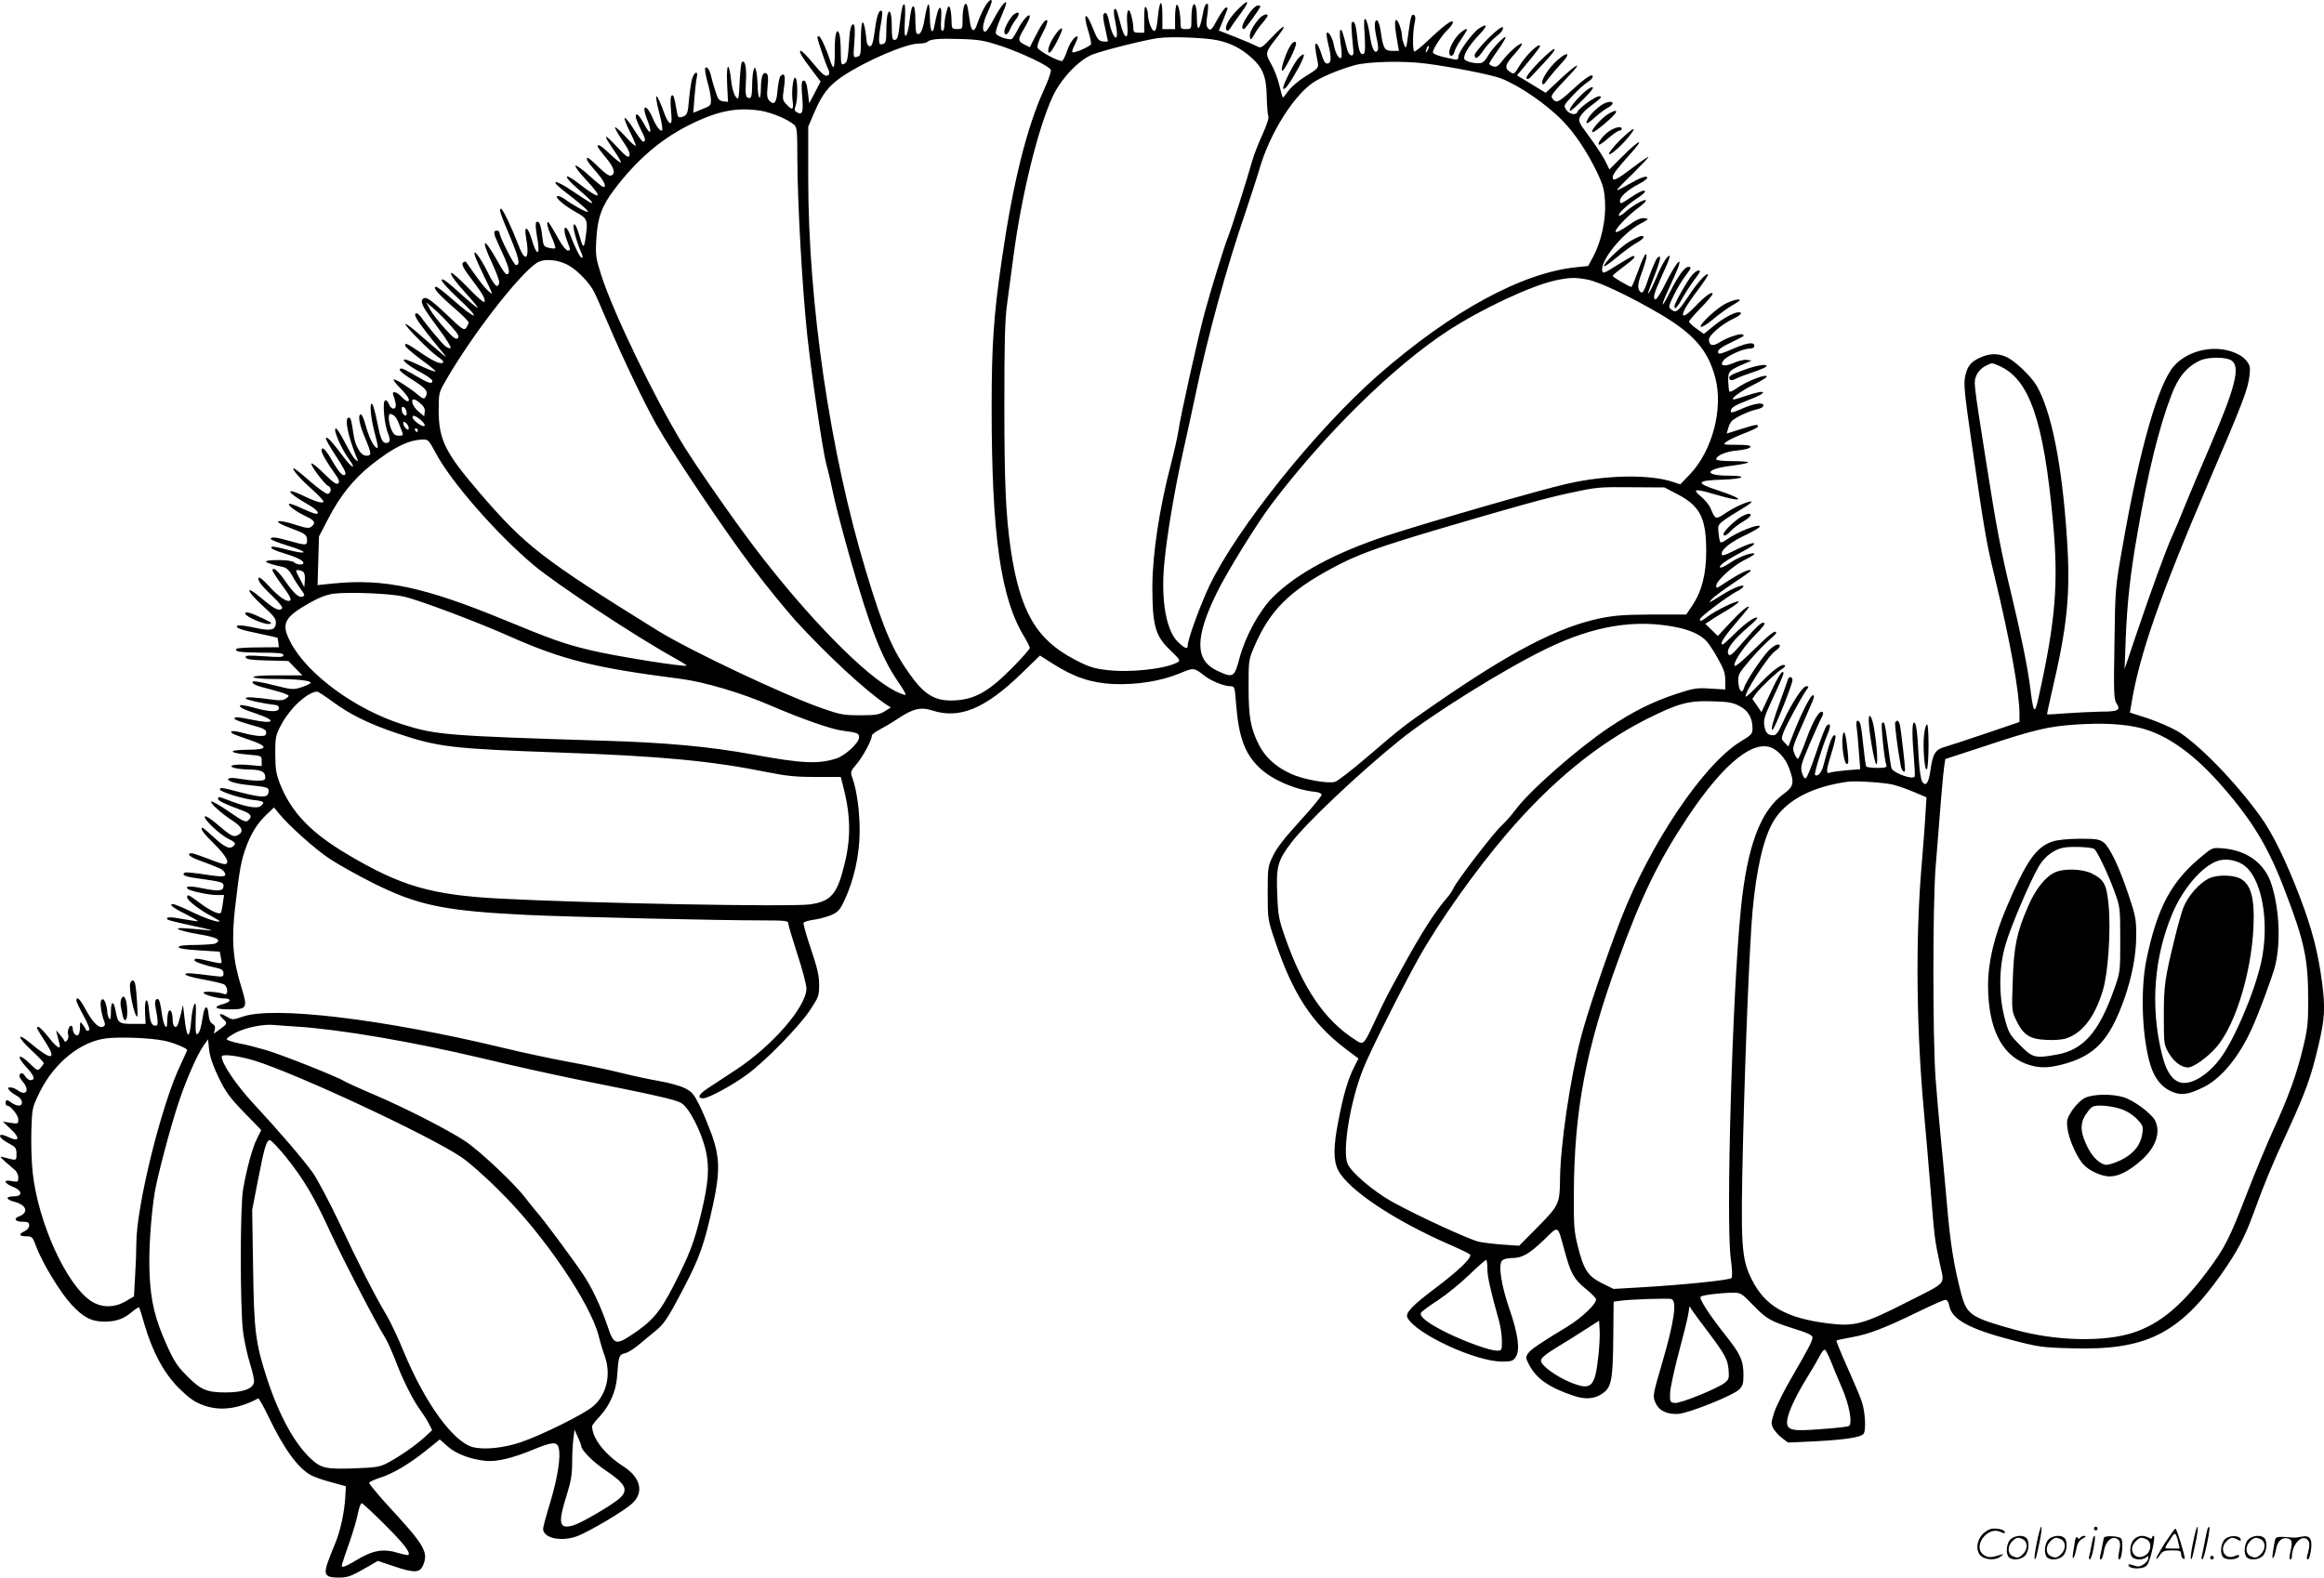 <?xml version="1.0" encoding="UTF-8"?>
<svg xmlns="http://www.w3.org/2000/svg" version="1.0" viewBox="0 0 1279.77 869" preserveAspectRatio="xMidYMid meet">
  <g transform="translate(-0.93,869) scale(0.1,-0.1)" fill="#000000" stroke="none">
    <path d="M5427 8643 c-14 -27 -30 -65 -37 -86 -17 -53 -34 -41 -42 29 -5 32 -10 66 -13 74 -11 28 -25 -12 -25 -72 0 -58 0 -58 -30 -58 -29 0 -30 2 -31 48 0 26 -4 56 -8 67 -7 17 -10 14 -20 -20 -6 -22 -11 -55 -11 -72 0 -18 -5 -33 -11 -33 -8 0 -10 21 -7 65 3 43 0 64 -7 62 -9 -3 -17 -32 -31 -104 -10 -51 -24 -19 -24 53 0 41 -4 73 -9 70 -4 -3 -14 -39 -20 -80 -11 -67 -27 -96 -45 -79 -3 4 -6 37 -6 74 0 37 -4 70 -9 73 -10 7 -16 -17 -26 -101 -4 -29 -12 -56 -17 -60 -8 -4 -9 21 -6 81 3 47 2 88 -2 91 -10 6 -16 -21 -25 -100 -9 -80 -14 -95 -31 -95 -11 0 -14 16 -14 74 0 74 -12 106 -24 63 -3 -12 -6 -52 -6 -88 0 -58 -3 -67 -20 -72 -17 -4 -20 0 -20 27 0 18 5 58 11 90 6 32 8 61 5 64 -15 14 -29 -22 -39 -104 -9 -67 -16 -89 -27 -89 -9 0 -16 11 -18 25 -14 137 -32 143 -32 11 0 -82 -2 -89 -21 -94 -21 -6 -22 -4 -15 83 4 51 3 91 -3 94 -15 9 -23 -23 -28 -117 -5 -72 -9 -90 -24 -98 -18 -9 -19 -5 -20 68 0 43 -4 87 -8 97 -15 38 -26 -6 -25 -96 1 -49 -3 -88 -7 -88 -4 0 -13 17 -19 38 -21 65 -52 132 -61 132 -5 0 -9 -2 -9 -4 0 -13 45 -146 57 -170 10 -19 11 -32 5 -38 -15 -15 -33 -1 -91 70 -28 34 -56 62 -62 62 -14 0 6 -34 62 -107 l47 -62 -31 -60 -32 -60 -6 53 c-7 59 -15 79 -30 70 -6 -3 -7 -35 -3 -79 8 -90 3 -110 -26 -95 -16 9 -18 15 -10 36 12 32 13 134 1 153 -13 20 -25 -68 -17 -125 6 -50 -1 -54 -34 -19 -22 23 -23 29 -14 90 10 66 4 89 -19 66 -5 -5 -13 -41 -16 -77 -6 -71 -18 -86 -45 -59 -13 14 -15 29 -10 80 5 44 3 64 -6 70 -20 12 -30 -15 -31 -85 -1 -77 -17 -55 -18 25 -1 28 -4 61 -8 74 -6 23 -7 23 -14 5 -4 -10 -8 -49 -8 -86 -1 -52 -4 -68 -15 -68 -21 0 -24 17 -19 100 4 70 -6 114 -23 97 -4 -4 -9 -53 -12 -109 -5 -98 -5 -101 -22 -80 -10 12 -20 48 -24 84 -12 112 -28 104 -23 -10 l5 -103 -26 3 c-23 3 -30 11 -44 58 -10 30 -20 66 -23 80 -7 33 -22 56 -32 47 -4 -5 1 -38 11 -75 11 -37 20 -82 20 -101 1 -31 -3 -35 -48 -52 l-49 -20 6 83 c4 46 9 95 13 111 9 39 -12 34 -25 -5 -6 -18 -13 -67 -17 -109 -7 -86 -10 -94 -40 -103 -19 -6 -23 -2 -28 31 -14 81 -18 93 -28 87 -7 -4 -8 -33 -4 -81 6 -59 4 -74 -6 -71 -7 3 -19 22 -27 44 -49 134 -64 139 -31 9 13 -47 19 -89 15 -93 -8 -9 -33 22 -52 68 -33 78 -63 77 -33 -1 32 -80 25 -103 -12 -36 -30 55 -48 72 -48 43 0 -7 13 -39 28 -70 27 -52 29 -66 11 -66 -4 0 -25 29 -48 65 -22 36 -45 65 -51 65 -6 0 6 -31 25 -70 19 -38 35 -75 35 -82 0 -7 -25 14 -54 47 -30 33 -57 57 -60 54 -3 -3 15 -35 40 -72 32 -46 44 -72 39 -84 -5 -15 -18 -6 -72 52 -71 77 -76 66 -11 -26 22 -33 39 -62 36 -64 -3 -3 -29 17 -58 45 -48 46 -70 60 -70 44 0 -4 20 -32 45 -62 47 -56 56 -88 29 -99 -10 -4 -33 12 -68 46 -28 28 -55 51 -59 51 -16 0 -4 -20 43 -74 46 -53 62 -86 41 -86 -4 0 -38 27 -75 61 -36 33 -71 59 -78 57 -6 -2 19 -36 55 -75 102 -108 87 -120 -34 -26 -87 68 -93 46 -8 -27 41 -35 76 -68 78 -73 5 -13 -8 -6 -106 60 -100 68 -133 66 -43 -3 89 -68 131 -106 126 -111 -5 -5 -87 40 -125 69 -13 10 -31 18 -39 18 -26 0 27 -48 96 -87 69 -38 70 -44 54 -153 -8 -52 -13 -47 -36 34 -12 39 -21 55 -27 49 -9 -9 15 -96 45 -165 5 -10 4 -18 -1 -18 -9 0 -35 51 -67 133 -21 52 -39 39 -22 -16 8 -23 17 -50 21 -59 5 -13 2 -18 -9 -18 -8 0 -29 24 -45 53 -62 109 -64 112 -68 99 -3 -7 7 -40 22 -73 15 -33 24 -63 22 -66 -3 -3 -19 -2 -35 2 -28 6 -31 10 -37 64 -7 62 -17 87 -32 78 -6 -4 -5 -33 3 -78 21 -111 0 -118 -31 -11 -19 64 -41 72 -30 10 23 -124 -2 -153 -41 -48 -38 99 -86 200 -96 200 -13 0 -5 -24 54 -164 46 -112 53 -146 28 -146 -11 0 -90 155 -90 177 0 7 -7 13 -15 13 -21 0 -19 -17 11 -80 53 -113 64 -148 50 -159 -10 -8 -23 9 -59 74 -77 136 -93 124 -26 -19 22 -48 39 -94 37 -103 -7 -36 -26 -19 -63 57 -41 84 -86 141 -70 90 4 -14 26 -63 49 -110 54 -111 53 -109 21 -80 -22 21 -46 52 -121 159 -2 1 -7 0 -13 -4 -14 -8 -2 -32 54 -105 51 -67 68 -97 62 -113 -2 -7 -43 28 -90 78 -48 49 -89 86 -93 82 -8 -8 25 -52 97 -131 28 -31 50 -58 48 -61 -3 -2 -47 35 -99 82 -62 57 -95 82 -99 72 -2 -8 34 -49 90 -101 140 -130 103 -126 -44 5 -35 31 -70 57 -76 57 -23 0 9 -38 94 -112 47 -40 85 -78 85 -84 0 -5 -6 -18 -13 -29 -13 -17 -21 -11 -110 74 -92 87 -118 103 -132 81 -11 -18 6 -49 87 -157 45 -60 75 -109 68 -111 -6 -2 -21 4 -32 14 -22 20 -101 115 -131 158 -22 31 -43 25 -25 -7 12 -23 71 -100 135 -177 36 -42 37 -43 7 -20 -17 14 -68 58 -114 98 -45 41 -85 71 -88 67 -7 -7 131 -147 175 -178 18 -12 33 -25 33 -29 0 -20 -45 -4 -107 38 -93 63 -103 68 -103 51 0 -7 39 -41 86 -76 47 -34 84 -64 81 -67 -3 -3 -39 11 -80 30 -41 20 -80 36 -87 36 -25 0 17 -34 84 -70 36 -19 66 -41 66 -47 0 -21 -20 -15 -91 27 -37 22 -72 40 -78 40 -27 0 -5 -22 64 -65 73 -46 85 -63 66 -93 -6 -11 -16 -8 -42 15 -46 38 -116 83 -131 83 -7 0 9 -22 35 -48 44 -44 59 -72 39 -72 -5 0 -19 11 -32 25 -28 29 -56 34 -45 8 4 -10 10 -30 13 -45 6 -37 -24 -39 -38 -2 -6 15 -15 22 -21 18 -15 -9 -3 -135 17 -182 15 -36 11 -52 -11 -52 -21 0 -31 24 -50 120 -9 47 -21 89 -26 94 -16 17 -10 -68 11 -149 23 -89 24 -99 10 -90 -17 10 -43 66 -59 128 -9 32 -20 57 -26 55 -16 -5 -7 -56 21 -122 40 -95 41 -106 10 -106 -31 0 -62 53 -71 122 -10 71 -15 88 -25 88 -26 0 -6 -101 45 -225 8 -18 7 -19 -9 -6 -10 8 -35 50 -57 93 -22 43 -44 78 -50 78 -20 0 31 -116 77 -177 14 -18 20 -33 15 -33 -6 0 -28 23 -48 50 -64 86 -91 115 -99 108 -4 -5 21 -49 55 -100 43 -65 58 -95 51 -102 -13 -13 -36 13 -81 92 -30 50 -49 66 -49 40 0 -15 32 -70 74 -128 22 -31 26 -44 18 -52 -9 -9 -27 3 -77 52 -35 35 -67 61 -71 57 -8 -8 74 -117 93 -124 20 -8 16 -43 -5 -43 -9 0 -53 32 -97 70 -44 39 -83 70 -88 70 -15 0 37 -60 100 -115 34 -31 63 -61 63 -67 0 -14 -43 -2 -114 33 -101 48 -86 16 18 -43 57 -32 82 -58 54 -58 -7 0 -42 14 -77 30 -35 17 -67 28 -70 25 -8 -9 35 -41 91 -68 50 -23 58 -37 32 -58 -13 -10 -27 -9 -83 9 -116 38 -140 22 -29 -18 78 -29 88 -36 88 -66 0 -29 -6 -29 -95 -4 -76 22 -105 25 -105 11 0 -4 43 -21 95 -37 111 -33 115 -52 5 -24 -85 22 -104 24 -95 10 3 -5 32 -17 63 -26 68 -20 112 -41 112 -54 0 -14 -36 -12 -52 3 -8 7 -40 12 -80 12 -105 0 -98 -12 22 -39 17 -3 34 -20 49 -48 13 -24 35 -58 48 -76 21 -28 22 -33 8 -38 -20 -8 -47 16 -97 88 -39 55 -68 79 -68 56 0 -6 23 -41 50 -78 51 -69 60 -90 38 -90 -21 0 -63 32 -111 85 -25 28 -48 47 -52 43 -11 -11 10 -41 75 -102 39 -38 58 -62 52 -68 -16 -16 -44 -2 -113 57 -92 78 -88 45 5 -40 68 -62 77 -75 74 -101 -4 -37 -32 -41 -129 -19 -39 8 -75 13 -81 9 -18 -11 14 -23 118 -44 54 -11 99 -22 101 -23 1 -2 4 -14 5 -28 l3 -24 -112 -1 c-62 0 -116 -4 -120 -7 -16 -16 15 -21 132 -22 99 0 125 -3 125 -14 0 -11 -19 -12 -106 -6 -87 6 -106 5 -102 -6 3 -11 34 -15 120 -17 l115 -3 38 -39 39 -40 -138 0 c-89 0 -135 -4 -131 -10 4 -6 53 -10 114 -10 119 0 201 -8 201 -21 0 -4 -22 -15 -49 -24 -47 -15 -52 -15 -155 11 -59 15 -110 24 -114 20 -10 -11 17 -24 88 -41 36 -9 76 -21 90 -27 24 -10 24 -10 5 -25 -14 -10 -33 -13 -65 -8 -121 16 -163 18 -157 7 6 -8 92 -27 167 -36 8 0 15 -8 15 -16 0 -23 -47 -23 -131 0 -41 12 -79 19 -82 15 -9 -9 15 -22 88 -46 115 -38 102 -60 -21 -34 -85 17 -99 18 -99 6 0 -5 39 -19 88 -33 72 -19 87 -27 87 -43 0 -16 -7 -20 -35 -19 -19 0 -60 8 -90 16 -54 15 -85 14 -59 -3 8 -5 43 -18 79 -30 121 -40 121 -59 -2 -59 -109 -1 -101 -18 12 -27 69 -6 70 -6 70 -35 l0 -28 -69 6 c-77 7 -126 -3 -81 -16 14 -5 52 -8 85 -9 63 -1 85 -12 85 -43 0 -15 -8 -18 -44 -18 -24 0 -67 5 -97 10 -60 12 -88 -1 -40 -18 17 -6 59 -14 94 -17 100 -10 109 -13 105 -38 -4 -32 -34 -32 -149 -3 -110 29 -119 30 -119 17 0 -12 127 -52 188 -58 54 -6 62 -12 37 -33 -18 -15 -77 -6 -162 26 -73 28 -73 28 -73 13 0 -10 42 -30 132 -63 50 -18 59 -34 33 -56 -13 -11 -30 -3 -106 50 -50 34 -93 59 -97 55 -8 -8 55 -65 121 -108 51 -33 60 -59 26 -77 -24 -13 -36 -7 -118 63 -30 26 -58 44 -63 40 -15 -9 81 -101 130 -124 34 -17 40 -24 31 -35 -21 -25 -48 -15 -109 41 -33 30 -62 55 -65 55 -18 0 4 -30 65 -90 67 -66 89 -110 55 -110 -8 0 -48 13 -90 30 -42 16 -82 30 -90 30 -31 0 -13 -19 33 -36 118 -44 137 -52 146 -67 18 -28 -1 -30 -106 -14 -56 9 -106 13 -110 11 -22 -14 -1 -23 75 -33 128 -18 137 -21 137 -41 0 -28 -24 -31 -111 -14 -72 15 -102 14 -87 -2 12 -11 115 -34 157 -34 l44 0 -7 -47 c-3 -25 -8 -48 -11 -51 -10 -11 -57 11 -114 53 -67 50 -71 51 -71 31 0 -16 75 -73 138 -105 24 -13 42 -24 40 -26 -8 -8 -81 17 -161 56 -44 21 -87 39 -95 39 -26 0 0 -21 69 -55 38 -20 69 -37 69 -39 0 -2 -36 3 -81 11 -73 14 -102 13 -86 -3 3 -3 68 -19 144 -35 76 -16 116 -27 88 -24 -153 15 -190 16 -173 6 9 -6 62 -19 117 -28 97 -17 120 -30 89 -49 -7 -5 -55 -8 -107 -9 -61 0 -96 -4 -98 -11 -3 -8 33 -14 111 -19 l115 -7 6 -30 c4 -16 5 -31 3 -33 -2 -2 -31 2 -63 10 -72 17 -85 18 -85 5 0 -8 57 -28 132 -44 20 -5 28 -13 28 -28 0 -19 -4 -20 -52 -14 -134 17 -158 19 -158 8 0 -5 44 -18 97 -27 54 -10 106 -22 115 -27 23 -11 25 -63 3 -54 -32 12 -115 18 -115 8 0 -11 75 -32 114 -32 41 0 39 -18 -4 -30 -61 -16 -48 -30 28 -30 103 0 106 5 71 120 -48 153 -56 262 -35 443 24 209 34 261 61 333 29 77 61 128 113 178 l40 38 23 -28 c55 -69 201 -200 284 -255 50 -33 158 -93 240 -134 246 -123 392 -153 850 -175 230 -11 1048 -30 1293 -30 126 0 142 -2 142 -17 0 -9 23 -85 50 -169 28 -84 50 -169 50 -189 0 -100 -189 -318 -390 -449 -58 -38 -126 -83 -152 -100 -51 -33 -62 -56 -27 -56 30 0 164 73 246 134 100 74 280 259 341 349 49 74 52 82 52 142 0 49 -10 94 -45 197 -25 73 -43 138 -41 144 2 6 28 14 58 18 29 4 72 16 96 26 36 16 47 28 72 82 52 111 82 249 83 373 1 111 -15 229 -39 297 -13 36 -12 39 23 80 35 42 83 131 83 155 0 7 19 22 43 34 23 12 67 38 97 58 85 57 128 68 191 48 152 -50 293 9 493 203 l102 99 69 -44 c119 -76 213 -107 335 -113 130 -5 263 16 366 59 77 32 78 32 134 -12 38 -30 109 -59 145 -59 22 0 24 -5 30 -87 15 -195 48 -286 134 -366 68 -64 200 -120 305 -129 16 -2 31 -8 33 -15 2 -6 -51 -71 -118 -144 -84 -92 -131 -152 -150 -194 -28 -57 -29 -66 -29 -205 0 -143 1 -147 41 -265 97 -288 202 -450 381 -587 l78 -59 -24 -47 c-33 -64 -60 -156 -86 -292 -29 -146 -29 -223 -2 -276 55 -107 307 -276 612 -409 58 -25 109 -50 114 -55 15 -15 -62 -89 -190 -185 -130 -98 -168 -138 -154 -164 47 -89 375 -241 519 -241 54 0 62 3 77 25 25 38 13 127 -35 265 -44 127 -62 240 -41 265 7 9 29 15 52 15 59 0 96 21 178 99 85 82 74 88 115 -59 34 -126 52 -157 116 -209 30 -24 55 -50 57 -57 6 -23 -78 -103 -157 -151 -157 -95 -203 -127 -218 -149 -13 -20 -12 -26 6 -61 40 -77 110 -126 247 -172 67 -22 118 -17 163 17 44 32 52 79 54 299 l2 203 30 4 c57 9 272 16 289 10 31 -12 14 -126 -51 -349 -53 -180 -53 -185 -38 -221 19 -45 65 -67 129 -62 61 6 301 102 333 135 18 17 23 33 23 75 0 84 -15 117 -99 223 -89 112 -147 202 -137 212 8 9 105 21 171 22 50 1 52 0 120 -70 75 -77 92 -86 233 -131 63 -19 92 -34 92 -44 0 -20 -17 -53 -110 -214 -44 -74 -88 -163 -100 -198 -18 -56 -19 -65 -6 -90 8 -15 30 -39 48 -53 l33 -25 155 7 c165 9 249 22 262 42 14 22 8 123 -11 178 -10 30 -47 116 -81 192 -34 76 -60 140 -58 143 3 2 40 10 84 18 93 16 181 50 366 140 74 36 141 66 150 66 10 0 18 -13 22 -35 14 -73 111 -126 342 -186 150 -39 169 -42 334 -46 404 -12 586 78 818 403 90 128 131 204 180 339 65 177 98 258 191 459 96 209 127 295 166 461 36 152 40 211 21 355 -22 166 -55 293 -122 469 -77 201 -150 351 -219 446 -138 191 -342 400 -456 468 -35 20 -108 52 -162 70 l-99 32 7 40 c42 268 156 597 425 1225 193 449 219 518 227 595 5 44 2 55 -20 81 -17 20 -46 37 -83 49 -110 34 -242 0 -314 -82 -86 -99 -188 -453 -281 -985 -41 -232 -42 -235 -46 -541 -5 -278 -3 -310 12 -333 24 -36 9 -44 -90 -44 -44 -1 -127 -5 -185 -9 -58 -5 -106 -7 -108 -6 -1 1 9 49 22 106 91 385 108 556 87 869 -27 405 -86 697 -167 836 -31 53 -124 141 -169 159 -46 20 -91 18 -140 -4 -53 -24 -72 -47 -84 -104 -9 -40 -4 -93 34 -356 72 -499 82 -557 129 -751 85 -353 136 -635 136 -754 l0 -43 -182 -62 c-101 -34 -203 -68 -228 -75 -53 -14 -68 -38 -80 -128 -10 -71 -25 -92 -45 -65 -8 11 -16 63 -20 135 -7 144 -14 192 -26 192 -11 0 -11 -79 0 -200 4 -47 6 -90 4 -97 -8 -21 -119 19 -128 46 -3 9 -12 68 -20 130 -15 115 -19 130 -32 118 -7 -7 13 -206 24 -232 4 -12 -6 -15 -50 -15 -31 0 -58 4 -61 8 -3 5 -10 56 -16 115 -12 116 -17 137 -32 137 -7 0 -8 -16 -4 -42 3 -24 9 -84 12 -134 l7 -91 -75 -6 c-41 -4 -82 -9 -92 -13 -23 -9 -21 13 10 112 15 47 24 88 20 92 -14 13 -31 -31 -66 -166 -10 -38 -32 -63 -46 -50 -6 6 40 155 68 221 21 48 18 71 -4 49 -7 -7 -33 -74 -58 -149 -25 -75 -50 -138 -57 -140 -6 -3 -16 11 -21 31 -9 31 -4 48 43 159 30 69 59 134 66 146 7 11 10 24 5 28 -15 16 -52 -44 -90 -150 -22 -59 -42 -107 -46 -107 -4 0 -13 13 -19 28 -14 33 -13 33 60 198 52 119 54 124 40 124 -11 0 -61 -97 -101 -198 l-33 -84 -20 21 c-19 19 -20 22 -5 61 17 42 97 190 124 228 15 20 15 22 0 22 -20 0 -83 -97 -128 -197 -25 -56 -38 -73 -53 -73 -31 0 -43 12 -50 52 -6 32 1 54 49 157 31 65 56 124 56 131 0 29 -27 -11 -72 -108 l-49 -105 -25 37 -25 36 19 28 c24 33 120 124 147 139 11 7 17 14 13 18 -13 13 -66 -26 -137 -100 -40 -42 -75 -75 -78 -72 -13 14 124 226 162 251 14 9 25 21 25 26 0 20 -28 9 -60 -22 -40 -41 -128 -173 -136 -205 -10 -38 -29 -21 -32 28 -3 42 1 49 61 120 35 41 83 91 106 111 22 19 41 38 41 41 0 22 -34 -4 -126 -95 -75 -73 -104 -96 -104 -82 0 27 57 109 120 172 29 29 50 55 46 59 -12 12 -38 -11 -116 -101 -66 -77 -76 -84 -84 -67 -11 25 28 76 109 146 31 26 54 49 51 52 -9 10 -64 -28 -123 -86 -34 -34 -64 -61 -67 -61 -19 0 3 37 69 114 41 48 75 90 75 92 0 14 -46 -24 -104 -87 l-67 -72 -34 33 -35 34 28 18 c15 11 58 37 97 60 38 23 64 43 58 45 -14 5 -126 -50 -170 -83 -34 -26 -43 -29 -43 -15 0 12 151 126 201 152 21 10 39 24 39 29 0 14 -58 -9 -115 -45 -78 -49 -82 -50 -60 -26 11 13 64 52 118 88 53 35 97 66 97 68 0 18 -62 -12 -162 -79 -26 -17 -28 -17 -28 -2 0 26 90 108 153 140 31 15 57 31 57 34 0 15 -82 -13 -127 -44 -30 -20 -57 -34 -61 -30 -10 10 31 39 123 88 105 55 73 64 -36 10 -68 -34 -79 -37 -79 -22 0 26 55 68 138 106 39 19 72 38 72 44 0 19 -122 -29 -181 -71 -17 -12 -33 -19 -36 -16 -3 3 -8 26 -10 50 -5 41 -3 46 28 70 19 14 63 42 99 63 35 21 60 39 54 41 -16 5 -98 -32 -148 -67 -48 -32 -52 -31 -76 28 -7 18 -31 48 -54 67 -52 43 -35 45 84 10 157 -47 163 -26 7 25 -124 40 -117 54 28 58 118 4 144 22 33 22 -138 0 -131 36 11 54 49 6 93 14 97 19 4 4 -34 7 -84 7 -53 0 -92 4 -92 10 0 21 55 44 118 49 39 4 67 11 70 19 3 9 -17 12 -75 12 -77 0 -78 1 -55 18 13 10 57 30 98 46 40 15 74 31 74 37 0 13 -11 12 -96 -15 l-76 -24 7 26 c4 15 12 33 18 40 16 20 98 59 140 67 23 5 37 13 37 22 0 20 -56 10 -127 -22 -39 -17 -53 -20 -53 -11 0 20 20 33 96 62 115 43 106 64 -11 24 -32 -11 -63 -20 -68 -20 -23 0 29 40 99 76 42 21 78 42 80 46 17 27 -106 -19 -167 -63 -17 -12 -33 -19 -36 -16 -3 3 -6 29 -7 57 -1 56 3 60 99 101 l30 13 -27 4 c-15 2 -48 -6 -74 -18 -52 -22 -78 -14 -53 16 19 24 108 64 142 64 17 0 27 5 27 15 0 22 -36 18 -105 -11 -87 -37 -95 -39 -95 -20 0 10 25 28 68 48 82 40 77 37 69 45 -10 10 -87 -16 -128 -42 -38 -25 -59 -19 -59 16 0 22 70 82 127 110 49 23 63 39 36 39 -26 0 -91 -36 -144 -81 l-47 -38 -41 29 c-23 17 -41 34 -41 39 0 4 29 38 65 75 36 37 65 71 65 77 0 18 -41 -11 -95 -68 -57 -60 -84 -68 -59 -18 8 17 41 66 74 109 33 44 58 82 55 84 -10 10 -58 -44 -107 -118 -57 -86 -68 -95 -94 -76 -18 14 -18 16 11 77 17 35 45 83 63 106 36 49 38 53 18 53 -20 0 -56 -50 -101 -139 -52 -105 -54 -82 -1 30 24 52 47 105 51 119 14 50 -27 -6 -74 -101 -25 -51 -50 -90 -56 -88 -16 6 -8 33 39 137 25 53 43 99 40 102 -10 9 -43 -44 -74 -120 -37 -87 -62 -122 -30 -40 53 133 63 173 37 151 -8 -6 -28 -54 -47 -106 -26 -78 -35 -93 -46 -84 -19 16 -18 44 5 104 25 68 33 105 23 105 -5 0 -24 -40 -41 -90 -18 -49 -35 -90 -38 -90 -12 0 -103 54 -103 60 0 4 27 27 60 51 55 41 72 59 52 59 -4 0 -44 -23 -87 -50 -73 -46 -80 -49 -83 -30 -9 56 110 203 207 256 52 28 53 29 26 32 -20 3 -44 -8 -87 -38 -32 -23 -64 -40 -70 -38 -16 6 62 89 125 135 28 20 45 39 38 41 -13 4 -80 -36 -118 -71 -13 -11 -26 -18 -29 -14 -8 8 49 62 98 93 20 13 39 28 43 34 13 21 -22 9 -72 -25 -59 -40 -63 -41 -63 -20 0 22 46 62 103 91 26 13 47 29 47 35 0 15 -36 2 -104 -37 -32 -19 -60 -33 -62 -31 -3 2 37 43 87 91 49 49 88 90 86 92 -2 2 -42 -25 -89 -61 -87 -66 -108 -76 -108 -51 0 15 25 49 103 135 74 83 46 74 -42 -13 l-79 -79 -25 50 c-14 27 -53 86 -87 132 -58 78 -61 85 -49 109 8 13 26 34 42 46 75 57 83 65 63 66 -22 0 -111 -64 -120 -86 -8 -21 -45 -14 -63 13 -14 21 -12 25 38 78 29 31 66 64 81 73 15 9 28 22 28 30 0 20 -36 -3 -115 -75 -73 -67 -85 -72 -105 -48 -14 17 -10 23 89 128 80 83 47 70 -48 -19 l-80 -75 -79 48 -79 48 64 77 c35 42 63 80 63 83 0 27 -81 -51 -117 -113 -24 -40 -27 -42 -47 -29 -34 23 -30 41 25 101 28 31 45 56 37 56 -16 0 -73 -51 -109 -99 -21 -26 -31 -32 -48 -26 -11 3 -21 10 -21 14 0 4 20 36 45 71 25 35 45 68 45 74 0 16 -76 -63 -96 -100 -10 -19 -26 -37 -36 -40 -25 -8 -89 6 -95 21 -7 21 25 74 80 132 50 53 50 68 0 36 -35 -23 -113 -130 -113 -155 0 -17 -5 -19 -32 -13 -78 16 -108 27 -108 38 0 19 53 98 84 126 14 14 26 31 26 38 0 20 -49 -16 -136 -99 -39 -37 -74 -65 -77 -61 -10 9 -8 111 2 156 6 23 5 39 -1 43 -16 10 -20 -2 -33 -98 -11 -85 -13 -91 -23 -65 -7 16 -12 36 -12 45 0 32 -21 92 -32 92 -11 0 -8 -40 8 -132 l7 -38 -37 0 c-42 0 -50 12 -63 104 -4 33 -14 61 -20 64 -17 5 -17 -40 -1 -107 8 -37 8 -55 1 -62 -16 -16 -31 18 -42 97 -6 37 -15 72 -22 78 -9 8 -10 -12 -5 -86 4 -67 3 -99 -5 -104 -17 -10 -27 14 -34 76 -9 80 -14 100 -27 100 -10 0 -9 -25 4 -160 4 -39 -25 -31 -35 10 -23 93 -29 112 -37 104 -4 -5 -3 -40 2 -77 6 -37 7 -71 3 -75 -11 -11 -33 26 -40 68 -7 40 -29 79 -40 69 -3 -4 2 -36 11 -73 17 -69 14 -96 -10 -96 -10 0 -21 20 -31 55 -9 30 -21 55 -27 55 -10 0 -9 -17 8 -105 5 -28 1 -33 -67 -75 -42 -26 -82 -61 -97 -83 -14 -20 -27 -36 -29 -33 -2 2 -11 33 -19 67 -8 35 -28 88 -45 117 -34 60 -33 63 32 146 60 76 45 78 -24 5 -60 -64 -64 -66 -87 -53 -14 7 -66 30 -117 50 l-92 36 21 51 c11 29 23 58 26 66 3 8 0 12 -8 9 -8 -2 -29 -32 -48 -67 -30 -55 -36 -61 -49 -48 -12 12 -13 26 -5 76 5 33 5 61 1 61 -12 0 -19 -15 -29 -71 -16 -81 -30 -84 -30 -7 0 65 -12 94 -24 62 -3 -9 -6 -40 -6 -70 0 -53 0 -54 -30 -54 -27 0 -30 3 -30 33 0 52 -12 107 -21 101 -5 -3 -9 -34 -9 -70 l0 -64 -35 0 -35 0 0 76 c0 95 -15 88 -25 -11 -5 -53 -11 -75 -20 -75 -14 0 -35 57 -35 95 0 11 -5 27 -10 35 -7 10 -10 -9 -10 -62 l0 -78 -30 0 c-26 0 -30 4 -30 28 0 15 -5 45 -11 66 -16 58 -29 26 -22 -53 8 -87 -16 -80 -39 13 -9 37 -19 70 -22 73 -14 15 -17 -9 -7 -57 6 -28 11 -63 11 -77 0 -46 -28 -6 -41 58 -11 56 -21 70 -34 49 -3 -5 1 -39 10 -75 8 -37 15 -69 15 -71 0 -3 -12 -4 -27 -2 -24 3 -32 12 -57 76 -36 91 -55 82 -26 -12 12 -37 19 -73 17 -79 -6 -14 -95 -52 -103 -44 -3 3 4 23 16 46 11 23 17 41 12 41 -17 0 -42 -37 -58 -83 -9 -26 -20 -49 -25 -52 -13 -8 -129 53 -136 72 -4 10 7 43 27 80 19 34 30 66 26 70 -10 10 -30 -17 -67 -90 l-29 -57 -30 15 c-37 19 -37 28 0 90 16 28 30 56 30 64 0 24 -40 -19 -66 -71 -13 -26 -28 -49 -32 -52 -15 -9 -83 14 -89 30 -3 8 9 46 26 84 17 39 31 76 31 82 0 22 -33 -20 -69 -88 -20 -37 -40 -68 -46 -68 -21 -2 -15 48 14 109 22 49 26 65 16 65 -8 0 -25 -21 -38 -47z m1288 -175 c73 -16 129 -45 184 -94 65 -58 84 -106 86 -219 1 -49 5 -97 9 -105 4 -10 -10 -51 -33 -102 -22 -47 -47 -112 -56 -144 -33 -117 -117 -380 -135 -424 -19 -47 -95 -293 -129 -420 -33 -121 -133 -570 -141 -635 -5 -33 -24 -121 -44 -197 -62 -237 -100 -489 -101 -668 0 -216 16 -273 98 -351 56 -54 58 -58 39 -68 -67 -36 -259 -57 -385 -42 -75 9 -102 17 -180 58 -212 111 -301 265 -352 608 -27 189 -35 359 -35 799 0 336 3 467 15 551 8 61 24 182 36 270 44 331 134 698 215 873 45 98 145 203 220 232 71 26 283 79 359 90 72 10 261 3 330 -12z m-1191 -32 c118 -40 264 -110 272 -131 3 -8 -14 -58 -39 -112 -94 -206 -171 -517 -231 -933 -45 -308 -56 -471 -56 -814 0 -705 50 -1053 180 -1264 16 -27 30 -55 30 -61 0 -7 -46 -59 -102 -115 -125 -126 -201 -168 -310 -174 -101 -6 -161 26 -234 124 -107 144 -158 262 -255 584 -198 652 -319 1477 -319 2168 l0 284 35 82 c43 99 78 144 153 195 125 84 349 181 421 181 20 0 41 4 47 9 15 16 63 20 186 16 102 -3 131 -9 222 -39z m2347 -23 c-12 -20 -14 -14 -5 12 4 9 9 14 11 11 3 -2 0 -13 -6 -23z m-11 -73 c141 -18 365 -62 415 -82 103 -40 252 -143 341 -235 66 -68 133 -169 186 -278 36 -76 42 -99 46 -170 5 -96 -21 -216 -65 -298 l-28 -52 -65 -7 c-299 -30 -688 -242 -1090 -593 -344 -302 -779 -845 -931 -1162 -49 -103 -119 -295 -119 -327 0 -24 -15 -20 -53 17 -65 61 -95 227 -77 426 14 157 58 417 105 626 20 88 49 224 66 303 67 324 172 708 278 1016 26 78 61 184 76 236 59 203 197 418 309 484 56 32 134 64 216 87 74 20 265 25 390 9z m-3661 -260 c62 -11 149 -47 184 -78 15 -13 17 -36 17 -181 1 -255 27 -717 55 -981 25 -230 85 -631 104 -705 11 -38 29 -117 41 -175 12 -58 55 -220 95 -361 107 -371 169 -532 259 -663 26 -37 45 -70 42 -73 -3 -3 -29 6 -58 21 -165 84 -480 405 -770 786 -121 159 -329 458 -400 575 -157 258 -382 724 -448 930 -29 92 -32 108 -27 195 6 118 30 185 98 275 122 161 249 271 399 349 165 85 274 107 409 86z m-1055 -854 c50 -29 114 -97 138 -146 10 -19 44 -98 77 -175 79 -186 196 -431 265 -554 86 -153 382 -594 531 -790 73 -97 178 -225 232 -286 170 -187 392 -393 503 -466 l25 -16 -35 -22 c-30 -18 -51 -21 -135 -21 -90 0 -111 4 -210 39 -210 73 -729 319 -905 428 -635 394 -727 465 -979 758 -189 220 -225 292 -226 450 0 96 1 103 34 160 143 251 406 591 506 657 40 26 120 19 179 -16z m5607 -76 c65 -12 239 -95 404 -192 182 -108 261 -199 300 -349 45 -169 -16 -401 -139 -531 l-54 -56 -39 13 c-126 43 -368 40 -585 -10 -147 -33 -776 -215 -993 -286 -286 -95 -495 -208 -626 -338 -75 -75 -152 -216 -184 -336 -28 -107 -35 -111 -122 -70 -124 57 -125 181 -3 430 54 111 220 380 300 486 292 386 668 757 971 956 186 121 456 248 592 278 77 17 110 18 178 5z m-6258 -256 c39 -43 47 -58 37 -67 -9 -9 -25 2 -69 51 -32 35 -69 82 -82 105 l-23 42 44 -37 c24 -21 66 -63 93 -94z m9805 -190 c50 -35 22 -146 -127 -492 -49 -115 -108 -253 -130 -308 -21 -54 -53 -130 -71 -169 -35 -78 -112 -289 -202 -555 l-59 -175 6 165 c8 200 25 359 66 590 57 329 117 574 185 752 37 99 83 156 156 191 43 22 146 22 176 1z m-1283 -28 c169 -71 249 -300 300 -866 31 -337 13 -545 -81 -967 -20 -90 -27 -82 -43 46 -15 122 -52 303 -106 529 -56 230 -83 373 -140 737 -69 439 -68 428 -52 467 9 21 28 41 48 51 41 20 33 20 74 3z m-8690 -209 c18 -15 26 -30 23 -46 l-3 -24 -32 27 c-31 26 -45 66 -24 66 6 0 22 -10 36 -23z m-77 -46 c3 -16 -1 -22 -10 -19 -7 3 -15 15 -16 27 -3 16 1 22 10 19 7 -3 15 -15 16 -27z m-69 -20 c8 -5 19 -24 26 -42 7 -19 16 -42 20 -51 6 -15 2 -18 -19 -18 -21 0 -30 7 -42 35 -15 37 -19 85 -6 85 4 0 13 -4 21 -9z m148 -25 c15 -13 25 -28 20 -32 -8 -9 -59 26 -65 44 -6 19 15 14 45 -12z m-67 -43 c0 -13 -3 -13 -15 -3 -8 7 -15 19 -15 27 0 13 3 13 15 3 8 -7 15 -19 15 -27z m50 -13 c0 -5 -2 -10 -4 -10 -3 0 -8 5 -11 10 -3 6 -1 10 4 10 6 0 11 -4 11 -10z m97 -122 c83 -159 338 -451 546 -625 124 -103 561 -392 770 -507 37 -21 67 -39 67 -42 0 -11 -399 52 -536 86 -137 33 -205 57 -474 168 -433 178 -657 226 -934 198 l-88 -9 4 134 4 134 52 100 c63 122 138 216 236 294 124 98 204 137 283 140 30 1 34 -4 70 -71z m6839 -230 c125 -65 159 -131 159 -313 0 -128 -24 -222 -77 -301 l-33 -49 -190 0 c-158 -1 -208 -5 -294 -23 -227 -50 -481 -182 -891 -465 -178 -123 -187 -130 -380 -295 -85 -73 -166 -136 -180 -139 -42 -11 -180 15 -245 46 -82 38 -140 92 -174 160 -45 90 -56 151 -56 316 0 148 0 151 33 227 85 196 191 302 432 431 132 71 239 110 564 207 427 126 606 176 737 204 154 33 160 34 354 32 l170 -1 71 -37z m-7568 -427 c8 -5 12 -23 10 -47 l-3 -39 -22 42 c-13 23 -23 45 -23 48 0 8 23 6 38 -4z m554 -137 c82 -18 406 -140 583 -219 293 -130 470 -174 940 -234 128 -16 336 -77 497 -147 175 -75 334 -131 398 -139 83 -11 90 -14 90 -37 0 -30 -76 -100 -125 -116 -100 -32 -189 -28 -460 22 -235 43 -479 66 -825 76 -863 27 -920 31 -1108 91 -256 82 -518 273 -611 448 -56 105 -39 139 103 220 55 31 95 46 135 51 85 10 308 1 383 -16z m7009 -169 c76 -15 134 -42 166 -77 12 -12 40 -55 62 -95 33 -58 41 -82 41 -122 l0 -49 -82 5 c-76 5 -92 2 -190 -30 -134 -45 -237 -97 -369 -185 -179 -121 -438 -349 -516 -455 -21 -29 -56 -67 -77 -87 -41 -37 -235 -289 -262 -341 -8 -17 -22 -38 -30 -47 -72 -82 -147 -199 -266 -417 -72 -132 -78 -143 -133 -260 -69 -147 -65 -144 -117 -110 -166 108 -283 280 -383 565 -33 94 -38 119 -42 230 -7 157 2 189 77 288 81 108 379 389 600 567 174 140 569 387 804 501 261 127 489 165 717 119z m-7400 -410 c94 -70 202 -123 354 -174 229 -77 303 -85 890 -106 567 -20 842 -46 1158 -110 95 -19 152 -25 259 -25 l137 0 10 -37 c45 -170 48 -295 10 -447 -40 -163 -74 -202 -192 -218 -107 -14 -1206 6 -1702 32 -380 20 -547 68 -846 246 -198 118 -302 227 -365 379 -24 61 -28 84 -29 170 0 94 2 104 33 163 48 91 145 181 198 182 6 0 44 -25 85 -55z m7747 -24 c48 -24 72 -66 72 -123 0 -30 -6 -37 -66 -73 -203 -124 -497 -560 -660 -981 -79 -204 -184 -513 -219 -649 -59 -223 -114 -599 -115 -782 -1 -133 -7 -144 -121 -260 l-104 -105 -87 6 c-48 3 -109 11 -135 16 -55 13 -338 143 -477 220 -104 58 -226 162 -246 210 -30 72 15 345 86 522 36 93 213 445 307 613 112 200 311 480 482 680 244 286 500 496 770 633 174 87 229 103 360 99 91 -2 117 -7 153 -26z m2212 -122 c147 -38 296 -146 450 -324 169 -194 255 -340 346 -582 105 -275 124 -368 124 -598 0 -122 -4 -157 -30 -263 -35 -144 -80 -267 -162 -446 -33 -72 -96 -223 -140 -336 -104 -270 -127 -314 -229 -450 -139 -185 -257 -282 -400 -330 -158 -53 -425 -48 -649 14 -244 67 -269 83 -299 193 -42 158 -62 283 -81 508 -11 127 -27 295 -35 375 -8 80 -20 219 -27 310 -16 223 -16 951 0 1160 25 325 42 526 48 562 l6 37 226 74 c268 89 344 106 494 116 149 10 266 3 358 -20z m-2018 -117 c37 -24 66 -63 83 -113 26 -73 21 -93 -36 -134 -126 -93 -199 -289 -233 -631 -47 -458 -83 -1720 -56 -1924 8 -62 10 -104 4 -110 -11 -11 -247 -36 -479 -50 l-170 -10 -65 32 c-78 40 -99 73 -132 203 -20 79 -23 113 -22 285 2 465 66 802 244 1290 129 356 221 544 383 789 204 306 376 441 479 373z m646 -193 c24 -5 76 -23 117 -40 l73 -31 -5 -81 c-2 -45 -13 -189 -24 -321 -32 -394 -26 -892 16 -1341 8 -88 24 -272 35 -410 23 -282 23 -283 52 -418 25 -117 44 -95 -172 -205 -249 -127 -297 -140 -442 -122 -234 29 -350 96 -423 244 -57 114 -61 189 -47 766 13 527 36 1078 52 1260 21 231 60 402 114 494 68 116 212 193 411 220 41 6 191 -4 243 -15z m-2228 -2668 c0 -43 16 -115 65 -291 8 -30 15 -78 15 -107 0 -50 -1 -53 -26 -53 -40 0 -169 46 -280 100 -102 51 -152 89 -139 110 4 6 45 37 93 68 47 31 124 93 171 139 47 45 89 82 94 83 4 0 7 -22 7 -49z m1205 -334 c102 -135 118 -163 123 -221 4 -47 2 -55 -21 -73 -41 -32 -245 -115 -275 -111 -26 3 -27 6 -26 54 1 27 22 126 47 220 25 93 49 189 53 214 l7 45 16 -25 c9 -13 43 -60 76 -103z m-594 -148 c-19 -170 -38 -189 -148 -146 -82 33 -168 95 -168 122 0 14 25 35 85 72 47 28 119 73 160 100 l75 48 3 -50 c2 -27 -1 -93 -7 -146z m1280 -26 c12 -32 40 -98 61 -147 41 -94 60 -197 39 -211 -7 -4 -75 -12 -152 -17 -160 -13 -189 -7 -189 39 1 42 40 129 107 239 34 55 68 114 77 132 9 18 21 30 25 27 5 -2 19 -31 32 -62z M11310 4054 c-89 -31 -142 -107 -249 -357 -70 -164 -104 -305 -104 -437 1 -231 72 -378 209 -430 66 -24 116 -25 198 -4 181 47 262 133 344 364 42 121 65 240 65 350 0 86 -4 107 -42 220 -52 155 -103 262 -137 289 -23 18 -40 21 -133 21 -68 -1 -122 -6 -151 -16z m231 -40 c15 -9 74 -131 110 -229 33 -90 34 -91 34 -270 0 -179 0 -180 -34 -275 -83 -235 -169 -333 -315 -359 -120 -22 -134 -18 -203 52 -57 57 -63 68 -84 147 -34 127 -33 283 5 409 27 94 135 348 182 428 31 54 85 95 138 104 43 8 151 3 167 -7z M11322 3883 c-52 -25 -107 -96 -146 -189 -61 -140 -77 -218 -83 -406 -6 -166 -6 -167 21 -222 38 -77 73 -100 163 -104 40 -3 88 1 110 8 89 29 158 118 202 264 29 93 45 330 32 468 -11 117 -24 141 -91 176 -55 27 -158 30 -208 5z M12145 3982 c-176 -141 -255 -285 -316 -579 -34 -167 -24 -429 22 -579 24 -78 65 -127 125 -150 49 -19 88 -12 169 28 98 49 195 168 265 323 40 88 113 285 128 345 31 126 24 308 -19 445 -35 115 -129 187 -259 201 -65 6 -66 6 -115 -34z m210 -51 c107 -61 156 -314 106 -542 -38 -170 -154 -440 -231 -537 -76 -97 -171 -147 -227 -120 -42 20 -70 70 -92 166 -60 255 -39 519 59 755 59 143 168 269 255 296 38 12 91 5 130 -18z M12175 3852 c-55 -26 -118 -98 -143 -163 -11 -30 -31 -101 -45 -159 -57 -232 -62 -269 -62 -435 0 -157 1 -161 28 -207 28 -47 69 -78 105 -78 29 0 103 52 153 108 114 127 209 454 209 723 0 113 -20 175 -66 205 -38 25 -132 28 -179 6z M11490 2642 c-19 -9 -50 -39 -69 -67 -29 -45 -32 -55 -27 -98 6 -54 44 -145 81 -193 29 -38 102 -74 152 -74 49 0 106 29 172 87 82 72 111 156 77 222 -21 39 -117 110 -172 127 -66 20 -171 18 -214 -4z m190 -58 c36 -11 67 -29 94 -55 35 -36 38 -43 33 -80 -9 -67 -49 -116 -122 -151 -44 -20 -72 -27 -87 -23 -38 12 -75 53 -103 117 -33 73 -30 122 10 173 23 31 31 35 74 35 26 0 72 -7 101 -16z M6818 8630 c-46 -48 -68 -93 -53 -108 4 -4 12 2 19 12 6 11 32 48 58 83 56 75 43 83 -24 13z M6897 8628 c-43 -58 -58 -98 -38 -98 8 0 91 115 91 126 0 2 -7 4 -14 4 -8 0 -26 -15 -39 -32z M5594 8612 c-18 -11 -54 -75 -54 -94 0 -27 19 -21 30 8 6 15 19 38 30 52 28 35 25 55 -6 34z M6944 8588 c-36 -41 -55 -79 -52 -101 4 -20 6 -19 24 12 10 19 31 49 47 66 15 18 27 35 27 39 0 14 -28 4 -46 -16z M5828 8509 c-38 -49 -59 -109 -39 -109 12 0 73 118 69 132 -2 6 -16 -4 -30 -23z M8198 8472 c-37 -38 -68 -76 -68 -85 0 -29 18 -19 50 28 17 24 46 56 64 70 19 14 37 33 40 41 12 31 -21 11 -86 -54z M8053 8511 c-30 -25 -63 -82 -63 -109 0 -28 23 -25 29 4 2 10 16 37 31 59 38 57 42 65 33 65 -4 -1 -18 -9 -30 -19z M7121 8447 c-25 -31 -65 -147 -50 -147 9 0 61 96 73 138 8 24 -5 30 -23 9z M8481 8345 c-42 -43 -70 -79 -66 -86 5 -7 13 -5 24 7 10 11 46 49 81 87 36 38 57 67 48 67 -8 0 -47 -34 -87 -75z M7153 8362 c-32 -44 -85 -153 -77 -161 9 -8 38 32 85 118 24 44 33 71 26 71 -7 0 -23 -13 -34 -28z M8587 8360 c-46 -40 -89 -105 -85 -127 3 -14 9 -10 32 22 17 22 50 61 75 88 52 54 35 67 -22 17z M8716 8166 c-45 -44 -73 -86 -59 -86 5 0 38 29 73 65 44 44 59 65 47 65 -10 0 -37 -20 -61 -44z M8850 8123 c-29 -12 -75 -52 -93 -82 -24 -41 -10 -39 38 5 22 20 52 42 67 50 43 22 33 44 -12 27z M8865 8062 c-40 -25 -101 -95 -86 -100 11 -4 122 90 129 109 6 14 -10 10 -43 -9z M8873 7969 c-33 -21 -69 -67 -59 -76 3 -3 26 13 52 36 26 22 53 41 60 41 8 0 14 5 14 10 0 16 -33 11 -67 -11z M8932 7920 c-34 -34 -62 -68 -62 -77 0 -18 84 58 121 110 34 45 7 30 -59 -33z M8985 7361 c-50 -28 -152 -128 -142 -138 3 -2 34 20 69 49 36 30 83 65 106 78 41 23 54 40 30 40 -7 0 -35 -13 -63 -29z M9330 7178 c-26 -28 -100 -158 -100 -176 0 -23 17 -4 50 56 18 31 46 73 61 93 16 20 29 40 29 43 0 13 -20 5 -40 -16z M9515 7019 c-49 -23 -148 -115 -140 -129 3 -5 33 12 66 40 32 27 79 61 104 76 25 14 45 28 45 30 0 10 -38 1 -75 -17z M9615 6653 c-78 -28 -90 -36 -81 -52 5 -8 15 -7 35 3 15 8 57 24 94 36 37 12 69 26 73 31 10 17 -51 8 -121 -18z M9595 5842 c-36 -22 -95 -80 -95 -93 0 -16 16 -10 41 17 13 14 43 37 67 51 41 24 54 43 30 43 -7 0 -27 -8 -43 -18z M1360 5310 c0 -16 106 -62 132 -57 19 3 13 8 -32 29 -73 35 -100 42 -100 28z M9855 4948 c-2 -7 -19 -56 -38 -108 -44 -120 -58 -170 -47 -170 10 0 110 250 110 274 0 19 -19 22 -25 4z M10300 4721 c0 -56 32 -241 42 -241 10 0 3 106 -13 200 -11 64 -29 90 -29 41z M10446 4711 c-5 -7 13 -144 30 -238 6 -31 24 -47 24 -20 0 18 -19 186 -26 230 -5 35 -17 47 -28 28z M10605 4645 c-9 -68 4 -219 16 -190 11 28 11 245 0 245 -5 0 -13 -25 -16 -55z M10157 4639 c-9 -39 6 -152 21 -157 11 -3 12 11 6 69 -4 41 -10 83 -14 93 -6 18 -7 18 -13 -5z M727 3275 c-11 -26 22 -185 38 -185 5 0 -3 140 -11 178 -5 25 -19 29 -27 7z M676 3184 c-3 -8 -4 -26 -1 -40 3 -13 7 -35 10 -49 9 -40 25 -29 25 18 0 72 -19 111 -34 71z M430 3178 c0 -6 18 -44 40 -84 28 -52 36 -75 28 -80 -6 -4 -13 -3 -15 3 -2 6 -10 19 -18 29 -14 18 -14 18 -15 -8 0 -43 -10 -60 -26 -47 -8 6 -14 20 -14 30 0 11 -4 19 -9 19 -12 0 -23 -33 -16 -51 6 -18 -14 -49 -22 -32 -2 7 -14 23 -25 35 l-20 23 6 -25 c4 -14 9 -35 12 -47 11 -40 -14 -25 -62 37 -26 33 -51 57 -56 54 -9 -6 -10 -4 44 -88 62 -97 29 -98 -84 -3 -77 64 -76 37 1 -35 39 -36 71 -69 71 -74 0 -4 -8 -16 -17 -26 -16 -18 -18 -17 -59 23 -62 61 -79 45 -20 -19 45 -48 52 -72 22 -72 -8 0 -20 10 -29 23 -11 16 -18 19 -27 11 -8 -8 -4 -19 15 -43 40 -47 18 -81 -29 -46 -11 8 -29 15 -39 15 -17 0 -17 -2 -6 -16 7 -8 25 -22 41 -30 32 -17 39 -54 10 -54 -10 0 -27 7 -38 15 -25 19 -34 19 -34 0 0 -8 3 -15 8 -15 19 0 62 -53 62 -76 0 -25 -2 -25 -43 -19 l-42 7 44 -42 c53 -49 46 -72 -12 -44 -66 32 -62 -3 4 -36 34 -18 39 -25 39 -56 0 -39 3 -38 -70 -19 -24 6 -24 6 6 -22 17 -15 41 -36 52 -45 13 -10 22 -29 22 -44 0 -25 -2 -26 -35 -20 -49 10 -46 -11 5 -31 53 -21 56 -53 5 -53 -47 0 -45 -17 4 -30 67 -18 80 -59 26 -80 -34 -13 -23 -30 21 -30 27 0 34 -4 34 -20 0 -12 -10 -25 -25 -32 -35 -16 -31 -28 9 -28 32 0 35 -3 56 -60 33 -87 130 -248 191 -314 66 -72 111 -96 184 -96 64 0 106 15 153 55 18 15 35 26 37 23 3 -2 16 -44 30 -94 44 -151 107 -268 189 -350 55 -54 85 -76 131 -93 93 -36 196 -23 306 36 4 2 29 -43 57 -101 85 -177 163 -285 236 -323 17 -9 67 -27 111 -38 l79 -22 -3 -54 c-4 -84 -27 -192 -56 -261 -15 -35 -34 -84 -43 -110 -21 -63 -9 -78 62 -78 51 0 68 6 168 64 l48 28 95 -32 c109 -36 137 -34 155 10 29 71 6 110 -193 325 -59 65 -106 122 -105 127 2 6 29 18 60 28 70 22 162 76 256 152 l73 59 43 -38 c47 -42 125 -71 209 -80 62 -6 147 14 265 63 102 42 129 44 138 8 12 -49 -5 -159 -45 -294 -23 -74 -41 -142 -41 -151 0 -52 101 -74 190 -40 64 25 248 133 297 176 71 62 52 146 -47 209 -100 64 -170 154 -170 220 0 5 18 29 41 53 55 59 90 139 96 216 8 116 11 125 42 132 16 3 53 26 82 51 30 25 74 62 100 83 36 31 63 72 136 212 96 183 120 251 169 474 38 176 37 257 -4 376 -19 52 -50 129 -70 169 -32 64 -43 77 -82 96 -25 13 -88 30 -140 39 -52 9 -147 29 -210 45 -63 16 -191 43 -285 60 -93 17 -263 53 -377 81 -652 156 -1252 228 -1422 169 -56 -19 -56 -19 -91 1 -38 23 -47 13 -15 -16 23 -21 21 -26 -22 -56 l-31 -23 5 22 c4 15 0 25 -12 32 -13 7 -20 24 -22 50 -4 57 -22 54 -31 -5 -11 -70 -20 -98 -33 -102 -7 -2 -9 27 -7 89 3 73 1 89 -8 75 -6 -11 -13 -47 -16 -80 -9 -117 -25 -114 -38 8 l-8 70 -12 -51 c-7 -28 -15 -57 -19 -63 -12 -19 -26 -2 -26 32 0 41 -14 66 -24 42 -3 -9 -6 -33 -6 -53 0 -56 -20 -25 -30 46 -4 34 -11 66 -15 72 -11 19 -26 -1 -21 -28 17 -92 18 -112 2 -112 -22 0 -30 19 -36 85 -7 80 -26 69 -22 -12 l3 -63 -70 0 c-78 0 -83 4 -95 72 -11 58 -26 56 -26 -4 0 -38 -3 -49 -10 -38 -5 8 -10 25 -10 37 0 12 -5 34 -10 49 -8 20 -14 24 -22 16 -11 -11 -2 -74 17 -124 5 -12 1 -20 -9 -24 -24 -9 -58 26 -96 97 -29 55 -50 75 -50 47z m1215 -143 c242 -16 635 -83 1022 -175 161 -39 393 -90 515 -115 451 -90 546 -112 579 -131 43 -25 111 -157 135 -263 21 -94 15 -175 -25 -342 -38 -160 -64 -228 -152 -400 -77 -150 -120 -199 -236 -275 -82 -54 -95 -49 -127 48 -39 114 -87 216 -137 290 -57 85 -222 307 -251 338 -12 14 -42 51 -66 82 -59 78 -251 259 -331 312 -95 63 -332 184 -501 256 -80 34 -154 68 -166 75 -35 23 -335 142 -427 170 -48 14 -116 32 -152 38 -35 7 -65 17 -67 22 -2 6 22 22 52 38 57 28 150 47 210 41 19 -2 76 -6 125 -9z m-735 -77 c49 -9 130 -42 130 -52 0 -3 -16 -37 -35 -78 -106 -219 -245 -782 -245 -989 0 -42 -3 -124 -7 -183 l-6 -107 -46 -27 c-63 -37 -133 -36 -190 1 -137 91 -292 433 -322 710 -6 56 -9 158 -7 228 4 126 4 127 47 215 81 163 227 279 370 295 78 8 234 2 311 -13z m303 -203 c39 -80 61 -111 141 -193 l94 -97 -23 -46 c-25 -49 -55 -157 -77 -279 -17 -97 -17 -655 0 -788 7 -51 24 -129 38 -173 14 -44 24 -90 22 -102 -5 -37 -61 -57 -156 -57 -105 0 -138 14 -217 95 -49 49 -69 80 -108 167 -65 146 -87 238 -94 389 -6 123 7 316 28 449 15 91 90 374 134 503 40 121 102 261 137 310 l23 32 6 -58 c4 -38 22 -89 52 -152z m197 93 c230 -71 952 -407 1137 -530 46 -31 138 -112 223 -198 236 -235 488 -606 535 -785 8 -33 24 -87 36 -119 34 -100 8 -209 -65 -272 -49 -43 -289 -162 -401 -199 -94 -32 -202 -42 -263 -26 -108 30 -262 243 -378 522 -30 74 -72 163 -93 199 -68 114 -157 289 -261 510 -56 118 -123 244 -148 280 -55 76 -178 220 -325 379 -97 104 -177 223 -177 261 0 16 91 5 180 -22z m173 -530 c97 -121 154 -216 244 -412 71 -153 249 -497 300 -579 14 -21 39 -78 58 -126 41 -109 95 -218 139 -279 19 -26 41 -61 49 -78 l16 -32 -42 -39 c-49 -45 -143 -110 -207 -143 -38 -20 -64 -24 -172 -28 -164 -6 -189 0 -245 51 -92 85 -176 239 -243 442 -64 199 -72 261 -77 615 l-5 315 31 160 c36 186 48 225 66 225 7 0 47 -42 88 -92z m1627 -1593 c0 -23 66 -89 135 -135 110 -74 126 -106 78 -152 -40 -36 -209 -136 -256 -150 -80 -24 -87 10 -36 170 22 71 29 111 29 176 0 46 3 105 7 132 l6 49 18 -40 c10 -22 19 -45 19 -50z m-1081 -434 c105 -105 142 -153 129 -166 -2 -3 -26 2 -53 10 -87 27 -144 16 -242 -44 -27 -17 -56 -31 -63 -31 -14 0 -14 -2 34 135 19 55 40 126 46 158 6 31 16 57 21 57 5 0 63 -54 128 -119z M11226 194 c-10 -47 -15 -88 -12 -91 5 -6 9 7 30 110 7 37 10 67 6 67 -4 0 -15 -39 -24 -86z M11540 270 c0 -5 5 -10 10 -10 6 0 10 5 10 10 0 6 -4 10 -10 10 -5 0 -10 -4 -10 -10z M12086 194 c-10 -47 -15 -88 -12 -91 5 -6 9 7 30 110 7 37 10 67 6 67 -4 0 -15 -39 -24 -86z M12166 269 c-3 -8 -10 -41 -16 -74 -6 -33 -14 -68 -16 -77 -3 -10 -1 -18 3 -18 10 0 46 171 38 178 -2 3 -7 -1 -9 -9z M10929 241 c-38 -38 -41 -101 -7 -125 29 -20 79 -20 104 0 18 14 18 15 1 10 -53 -17 -69 -17 -92 -2 -69 45 21 166 94 126 12 -6 21 -7 21 -1 0 12 -25 21 -62 21 -19 0 -39 -10 -59 -29z M11930 189 c-28 -45 -49 -83 -47 -85 2 -3 12 7 21 21 14 21 24 25 66 25 43 0 50 -3 50 -19 0 -11 5 -23 10 -26 6 -3 10 -3 10 1 0 20 -44 164 -51 164 -4 0 -30 -37 -59 -81z m75 4 l7 -33 -42 0 c-42 0 -42 0 -28 23 8 12 21 32 29 44 15 25 22 18 34 -34z M11080 210 c-22 -22 -27 -79 -8 -98 19 -19 66 -14 88 8 22 22 27 79 8 98 -19 19 -66 14 -88 -8z m71 0 c25 -14 25 -54 -1 -80 -23 -23 -33 -24 -61 -10 -25 14 -25 54 1 80 23 23 33 24 61 10z M11290 210 c-22 -22 -27 -79 -8 -98 19 -19 66 -14 88 8 22 22 27 79 8 98 -19 19 -66 14 -88 -8z m71 0 c25 -14 25 -54 -1 -80 -23 -23 -33 -24 -61 -10 -25 14 -25 54 1 80 23 23 33 24 61 10z M11436 204 c-3 -16 -8 -47 -11 -69 -8 -51 10 -26 19 27 5 27 15 42 34 53 18 10 22 14 10 15 -9 0 -20 -5 -24 -11 -5 -8 -9 -8 -14 1 -5 8 -10 3 -14 -16z M11537 223 c-2 -4 -7 -26 -11 -48 -4 -22 -9 -48 -12 -57 -3 -10 -1 -18 4 -18 4 0 14 28 20 62 11 58 10 81 -1 61z M11595 220 c-1 -3 -5 -23 -9 -45 -4 -22 -9 -48 -12 -57 -3 -10 -1 -18 4 -18 5 0 13 20 17 45 7 53 44 87 74 68 17 -11 19 -28 8 -80 -4 -18 -3 -33 2 -33 16 0 24 99 11 115 -12 14 -87 18 -95 5z M11760 210 c-22 -22 -27 -79 -8 -98 7 -7 24 -12 38 -12 14 0 31 5 38 12 9 9 12 8 12 -5 0 -9 -12 -24 -26 -34 -21 -13 -32 -15 -55 -6 -16 6 -29 8 -29 3 0 -24 81 -27 102 -2 18 19 50 162 37 162 -5 0 -9 -5 -9 -10 0 -7 -6 -7 -19 0 -30 16 -59 12 -81 -10z m71 0 c29 -16 25 -65 -6 -86 -56 -37 -103 28 -55 76 23 23 33 24 61 10z M12261 211 c-23 -23 -28 -80 -9 -99 19 -19 88 -13 88 9 0 5 -11 4 -24 -2 -54 -25 -89 38 -46 81 23 23 33 24 62 9 16 -9 19 -8 16 3 -8 22 -64 22 -87 -1z M12390 210 c-22 -22 -27 -79 -8 -98 19 -19 66 -14 88 8 22 22 27 79 8 98 -19 19 -66 14 -88 -8z m71 0 c25 -14 25 -54 -1 -80 -23 -23 -33 -24 -61 -10 -25 14 -25 54 1 80 23 23 33 24 61 10z M12536 201 c-3 -14 -8 -44 -11 -66 -8 -51 10 -26 19 27 8 41 35 63 66 53 22 -7 24 -21 11 -77 -5 -22 -5 -38 0 -38 5 0 9 6 9 13 0 68 51 125 85 97 15 -13 15 -35 -1 -92 -3 -10 -1 -18 4 -18 6 0 13 23 17 50 9 63 -5 84 -49 76 -17 -4 -35 -6 -41 -6 -101 8 -104 7 -109 -19z M12180 110 c0 -5 5 -10 10 -10 6 0 10 5 10 10 0 6 -4 10 -10 10 -5 0 -10 -4 -10 -10z"></path>
  </g>
</svg>
